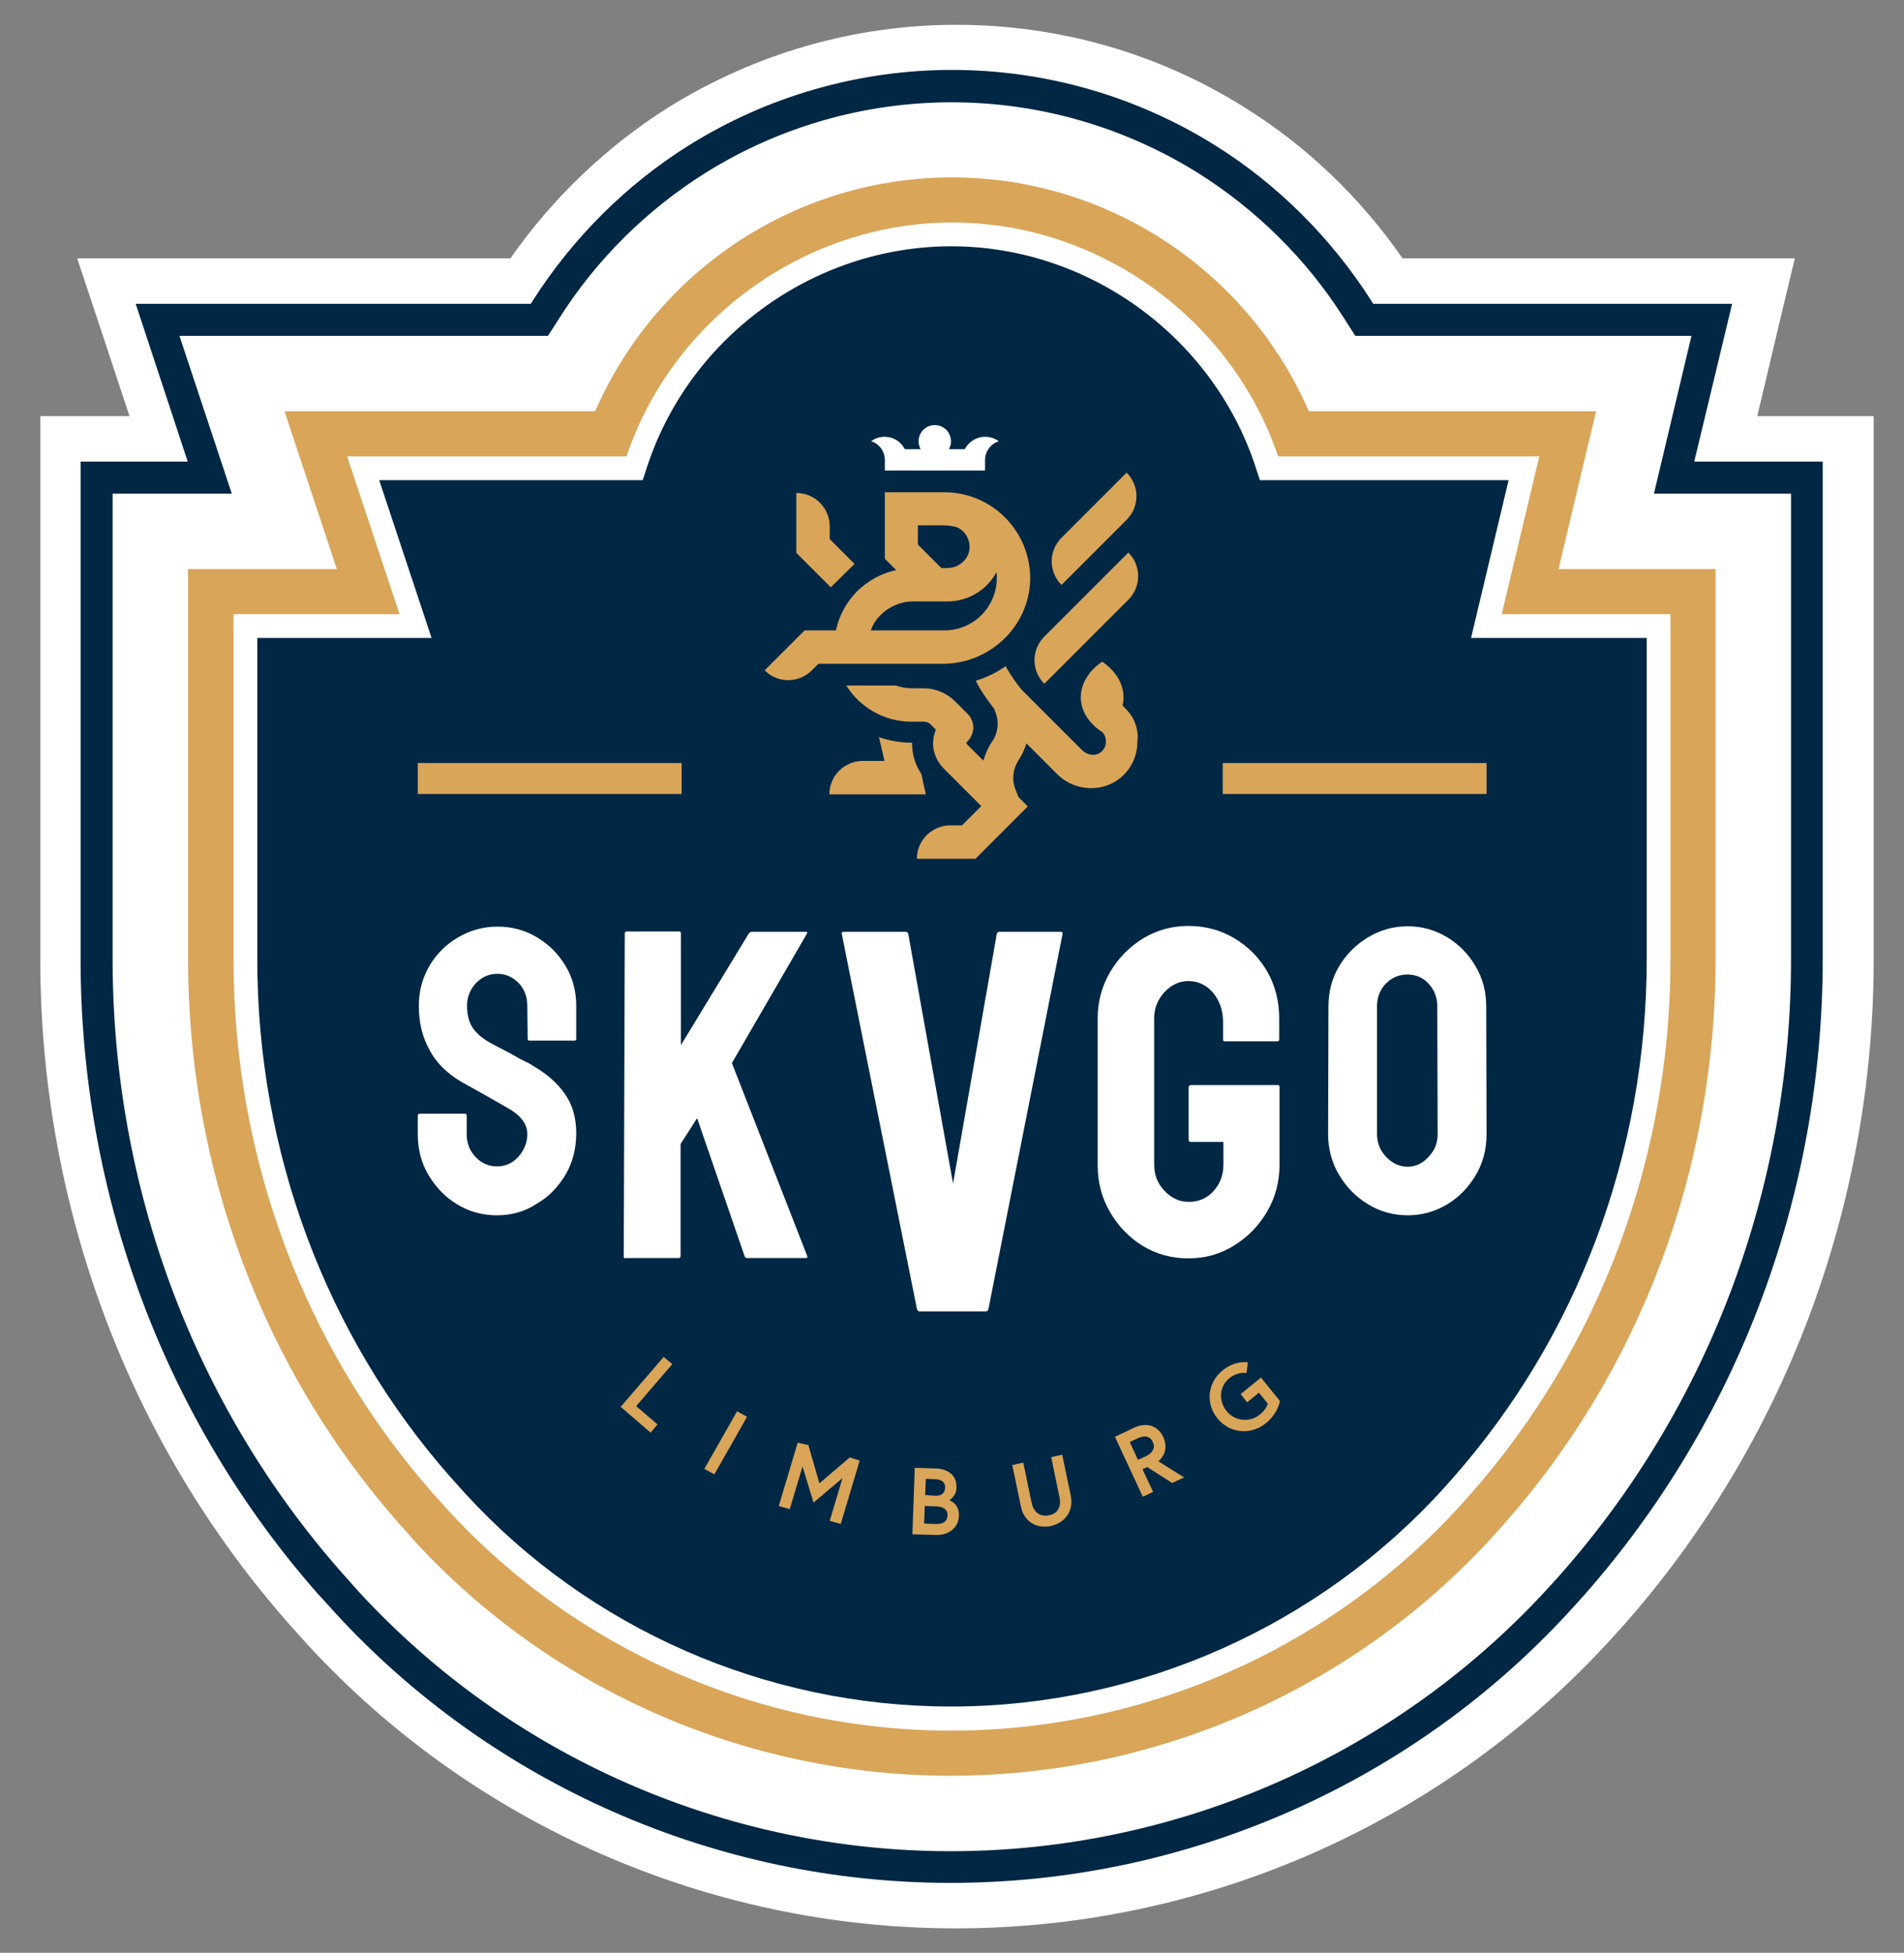 <?xml version="1.0" encoding="utf-8"?>
<!-- Generator: Adobe Illustrator 25.1.0, SVG Export Plug-In . SVG Version: 6.00 Build 0)  -->
<svg version="1.1" id="Laag_1" xmlns="http://www.w3.org/2000/svg" xmlns:xlink="http://www.w3.org/1999/xlink" x="0px" y="0px"
	 viewBox="0 0 552.8 566.9" style="enable-background:new 0 0 552.8 566.9;" xml:space="preserve">
<rect x="0" y="0" width="552.8" height="566.9" fill="#808080" stroke="none"/>
<style type="text/css">
	.st0{fill:#FFFFFF;}
	.st1{fill:#002744;}
	.st2{fill:#D9A559;}
</style>
<path class="st0" d="M530.7,120.8h-20.5l7-29.5l3.9-16.3l-16.8,0l-97.1,0c-12.1-17.5-27.9-32.7-46-43.9
	c-25-15.7-53.9-23.9-83.5-23.9c-29.6,0-58.4,8.3-83.5,23.9c-18,11.3-33.8,26.4-46,43.9L40.8,75l-18.4,0l5.8,17.4l9.4,28.4H24.9H11.7
	v13.3v144.4c0,71.5,25.6,140,72.1,192.8c1.6,1.8,3.4,3.8,5.2,5.8c48.2,52.6,116.9,82.7,188.5,82.7c72.7,0,142.3-30.9,191-84.8
	c1-1.1,1.9-2.1,2.9-3.2c46.8-53,72.6-121.6,72.6-193.4V134.1v-13.3H530.7z"/>
<g>
	<path class="st1" d="M438,139.4l-72.2,0l-0.8-2.4c-11.9-38.5-48.4-65.5-88.8-65.5c-40.4,0-76.9,26.9-88.8,65.5l-0.8,2.4l-76.5,0
		l15.2,45.8H74.7v93.3c0,55.8,19.9,109.2,56,150.2c1.4,1.6,2.9,3.2,4.4,4.9c36,39.3,87.4,61.8,141,61.8l0.7,0
		c54.2-0.2,106.2-23.4,142.5-63.5c0.8-0.9,1.6-1.8,2.4-2.7c36.4-41.2,56.4-94.7,56.4-150.7v-93.3h-51L438,139.4z"/>
	<path class="st2" d="M477,165.2h-24.5l4.7-19.8l6.2-26l-26.7,0l-56.7,0c-17.7-40.7-58.2-67.9-103.6-67.9
		c-45.4,0-85.9,27.2-103.6,67.9l-61,0l-29.2,0l9.2,27.7l6,18.1h-22H54.6v21.1v92.2c0,60.7,21.7,118.8,61,163.5
		c1.5,1.7,3.1,3.4,4.6,5.2c39.8,43.4,96.6,68.3,155.8,68.3c60.2,0,117.8-25.6,158.1-70.2c0.9-1,1.7-1.9,2.6-2.9
		c39.6-44.8,61.4-103.1,61.4-163.9v-92.2v-21.1H477z M485,278.5c0,57.7-20.6,112.8-58.1,155.3c-0.8,0.9-1.6,1.8-2.5,2.8
		c-37.6,41.6-91.4,65.6-147.6,65.8l-0.7,0c-55.5,0-108.8-23.4-146.1-64.1c-1.5-1.7-3-3.3-4.5-5C88.3,391,67.8,336,67.8,278.5V178.3
		h48.2l-15.2-45.8l81.1,0c13.5-40.1,52.1-67.9,94.6-67.9c42.5,0,81,27.8,94.6,67.9l75.8,0l-10.9,45.8H485V278.5z"/>
	<g>
		<path class="st2" d="M192.7,393.9l2.5,2.1l-10.5,12.2l6.2,5.3l-2,2.4l-8.7-7.5L192.7,393.9z"/>
		<path class="st2" d="M214,409.7l2.9,1.6l-9.5,16.7l-2.9-1.6L214,409.7z"/>
		<path class="st2" d="M234.7,419.5l3.2,11.1l8.8-7.5l2.9,0.9l-5.5,18.4l-3.2-0.9l3.7-12.4l-8.4,7.1l-3.2-10.5l-3.7,12.4l-3.2-0.9
			l5.5-18.4L234.7,419.5z"/>
		<path class="st2" d="M265.6,426.1l6.2,0.2c3.1,0.1,6.1,1.7,5.9,5.7c-0.1,2.3-1.9,3.4-2.1,3.5c0.3,0.1,3,1.1,2.8,4.6
			c-0.1,3.4-3,5.6-6.6,5.5l-6.9-0.2L265.6,426.1z M275.1,440c0.1-1.8-1.3-2.6-3.1-2.7l-3.5-0.1l-0.2,5.1l3.5,0.1
			C273.6,442.5,275,441.8,275.1,440z M271.4,434.2c1.8,0.1,2.9-0.6,3-2.3c0.1-1.7-1.2-2.4-2.8-2.5l-2.8-0.1l-0.2,4.7L271.4,434.2z"
			/>
		<path class="st2" d="M305.2,423l3.2-0.7l2.5,12c0.8,4.1-1.4,7.7-5.8,8.7c-4.4,0.9-7.9-1.5-8.7-5.7l-2.5-12l3.2-0.7
			c0,0,1.1,5.4,2.4,11.6c0.6,2.7,2.3,4.2,5,3.7c2.7-0.5,3.7-2.6,3.1-5.3C306.3,428.4,305.2,423,305.2,423z"/>
		<path class="st2" d="M323.7,417.1l5.7-2.7c3.5-1.6,6.8-0.5,8.3,2.7c1.2,2.6,0.8,5.3-1.4,7.1l7.5,4.7l-3.5,1.6l-7.2-4.6l-1.4,0.6
			l3.1,6.6l-3,1.4L323.7,417.1z M334.7,418.6c-0.8-1.7-2.4-2-4.3-1.1l-2.4,1.1l2.4,5.2l2.4-1.1C334.7,421.7,335.5,420.3,334.7,418.6
			z"/>
		<path class="st2" d="M368.1,407.5l-2.6-3.2l-3.4,2.8l-1.9-2.4l5.9-4.8l5.5,6.8c0,0-0.4,3.4-4,6.4c-4.4,3.6-10.5,3.1-14.1-1.3
			c-3.6-4.4-2.9-10.5,1.5-14c3.7-3,7.3-2.3,7.3-2.3l-0.4,3.1c0,0-2.5-0.5-5,1.5c-3,2.5-3.1,6.6-0.8,9.5c2.3,2.9,6.6,3.5,9.6,1.1
			C367.8,409,368.1,407.5,368.1,407.5z"/>
	</g>
	<g>
		<path class="st2" d="M253.3,192.7h20.4c13.6,0,25-10.7,25.4-24.3c0.3-14-11-25.5-24.9-25.5h-17.3v19.3l3.3,3.3
			c-4.3,0.9-8.3,3.1-11.5,6.3c-3.1,3.2-5.1,7-6,11.2h-9.1l-11.6,11.6v0c3.8,3.8,9.9,3.8,13.7,0l1.9-1.9h5.3H253.3z M266.5,152.5h7.3
			c1.3,0,2.7,0.2,3.9,0.5c2.4,1,3.9,3.4,3.8,6.1c-0.2,3.3-3.1,5.8-6.5,5.8h-1.7l-6.8-6.8V152.5z M255.6,178.6c2.5-2.5,5.9-4,9.4-4
			H275c6.2,0,11.6-3.4,14.3-8.5c0,0.4,0.1,0.7,0.1,1.1c0.3,8.7-6.6,15.8-15.2,15.8h-21.4C253.4,181.4,254.3,179.9,255.6,178.6z"/>
		<path class="st2" d="M248.1,163.7l-7.2-7.2v-3.7c0-5.3-4.3-9.7-9.7-9.7v17.4l10,10L248.1,163.7z"/>
		<path class="st2" d="M303.2,198.5l24.4-24.4c3.8-3.8,3.8-9.9,0-13.7v0l-24.4,24.4C299.4,188.6,299.4,194.7,303.2,198.5
			L303.2,198.5z"/>
		<path class="st2" d="M308.2,169.8l18.9-18.9c3.8-3.8,3.8-9.9,0-13.7l-18.9,18.9C304.4,159.9,304.4,166,308.2,169.8L308.2,169.8z"
			/>
		<path class="st2" d="M326.7,205.6l-0.8-0.8c0.2-0.7,0.3-1.5,0.3-2.4c0-6.6-6.2-10.3-6.2-10.3s-6.2,3.7-6.2,10.3
			c0,5.3,4,8.6,5.6,9.7l0,0l0.6,0.4c0.7,0.7,1.1,1.7,1.1,2.8c0,1.1-0.4,2-1.2,2.8c-1.5,1.5-4,1.3-5.7-0.3l-17.2-17.2
			c-1.4-1.4-4-5.2-5-7.2c-2.6,1.8-5.6,3.3-8.7,4.2c1.1,2.4,3.4,5.7,5.3,8.1l0.4,1c1.1,2.8,0.8,6-0.9,8.5c-1.2,1.7-2,3.6-2.6,5.6
			l-4.7-4.7c-0.1-0.1-0.2-0.3-0.2-0.4c0-0.2,0.1-0.3,0.2-0.4c1.1-1,1.7-2.5,1.8-4c0-1.5-0.6-3-1.6-4l-3.7-3.7
			c-2.4-2.4-5.7-3.8-9.1-3.8h-3.6c-1.6,0-3.1-0.3-4.5-0.8h-14.4c3.9,6.3,11,10.5,18.8,10.5h3.6c0.9,0,1.7,0.3,2.3,1l1.3,1.3
			c-0.5,1.3-0.8,2.6-0.8,4.1c0,2.8,1.3,5.4,3.2,7.3l10.8,10.8l-5.6,5.6h-3.4c-5.3,0-9.7,4.3-9.7,9.7v0h17l15.2-15.2l-2.7-2.7
			l-0.9-2.3c-1.1-2.8-0.7-5.9,0.9-8.4c1-1.5,1.8-3.2,2.3-4.9l8.9,8.9c2.7,2.7,6.3,4.1,9.9,4.1c3.4,0,6.7-1.2,9.3-3.7
			c2.6-2.5,4.1-6,4.1-9.6C330.7,211.6,329.3,208.2,326.7,205.6z"/>
		<path class="st2" d="M267.5,224.7c-1.8-2.7-2.7-5.8-2.7-9.1h-0.2c-3.3,0-6.4-0.6-9.4-1.6l1.6,6.9h-6.3c-5.3,0-9.7,4.3-9.7,9.7h28
			L267.5,224.7z"/>
		<path class="st0" d="M256.9,133.5v3.1H286v-3.1c0-2.5,1.7-4.7,4-5.4c-1.1-0.8-2.5-1.3-4-1.3c-2.6,0-4.8,1.5-5.9,3.6h-4.6
			c0.4-0.7,0.6-1.4,0.6-2.3c0-2.6-2.1-4.7-4.7-4.7c-2.6,0-4.7,2.1-4.7,4.7c0,0.8,0.2,1.6,0.6,2.3h-4.6c-1.1-2.2-3.3-3.6-5.9-3.6
			c-1.5,0-2.8,0.5-3.9,1.3C255.1,128.7,256.9,130.9,256.9,133.5z"/>
	</g>
	<g>
		<g>
			<g>
				<rect x="121.3" y="221.5" class="st2" width="76.6" height="9"/>
			</g>
		</g>
		<g>
			<g>
				<rect x="355" y="221.5" class="st2" width="76.6" height="9"/>
			</g>
		</g>
	</g>
	<g>
		<path class="st0" d="M144.2,352.8c-4.2,0-8.1-1.1-11.5-3.2c-3.5-2.1-6.2-5-8.3-8.5c-2.1-3.5-3.1-7.5-3.1-11.8v-5.4
			c0-0.4,0.2-0.6,0.6-0.6H135c0.3,0,0.5,0.2,0.5,0.6v5.4c0,2.6,0.9,4.8,2.6,6.6c1.7,1.8,3.8,2.7,6.2,2.7c2.4,0,4.5-0.9,6.2-2.8
			c1.7-1.9,2.6-4.1,2.6-6.6c0-2.9-1.9-5.4-5.6-7.5c-1.2-0.7-3.2-1.8-5.8-3.3c-2.7-1.5-5.1-2.9-7.5-4.2c-4.3-2.5-7.5-5.6-9.5-9.4
			c-2.1-3.8-3.1-8-3.1-12.8c0-4.4,1.1-8.3,3.2-11.8c2.1-3.5,4.9-6.2,8.4-8.2c3.5-2,7.2-3,11.3-3c4.1,0,7.9,1,11.4,3.1
			c3.5,2.1,6.2,4.8,8.3,8.3c2.1,3.5,3.1,7.4,3.1,11.6v9.6c0,0.3-0.2,0.5-0.5,0.5h-13.1c-0.3,0-0.5-0.2-0.5-0.5l-0.1-9.6
			c0-2.7-0.9-5-2.6-6.7c-1.7-1.7-3.7-2.6-6.1-2.6c-2.4,0-4.5,0.9-6.2,2.7c-1.7,1.8-2.6,4-2.6,6.5c0,2.6,0.5,4.7,1.6,6.4
			c1.1,1.7,3.1,3.4,6,4.9c0.4,0.2,1.1,0.6,2.3,1.2c1.1,0.6,2.4,1.2,3.7,2c1.3,0.7,2.5,1.4,3.6,1.9c1.1,0.5,1.7,0.9,1.9,1.1
			c3.9,2.2,7,4.9,9.2,8c2.3,3.2,3.4,7,3.4,11.6c0,4.4-1,8.4-3.1,12c-2.1,3.5-4.8,6.4-8.3,8.4C152.3,351.8,148.4,352.8,144.2,352.8z"
			/>
		<path class="st0" d="M181.6,365.3c-0.4,0-0.5-0.2-0.5-0.7l0.3-93.5c0-0.5,0.2-0.7,0.5-0.7h15.3c0.4,0,0.5,0.2,0.5,0.7v32.3
			l19.7-32.4c0.3-0.4,0.6-0.5,1-0.5H234c0.4,0,0.5,0.2,0.3,0.5l-21.8,37.6l21.9,56.1c0.2,0.4,0,0.5-0.7,0.5H217
			c-0.5,0-0.7-0.2-0.8-0.5l-13.8-40.1l-4.8,7.5v32.4c0,0.5-0.2,0.7-0.5,0.7H181.6z"/>
		<path class="st0" d="M267,380.7c-0.4,0-0.7-0.3-0.8-0.8l-21.8-108.8c-0.1-0.4,0.1-0.6,0.6-0.6h17.9c0.4,0,0.7,0.2,0.8,0.6l13,72.5
			l12.7-72.5c0.1-0.4,0.4-0.6,0.8-0.6h17.7c0.5,0,0.7,0.2,0.6,0.6l-21.5,108.8c-0.1,0.5-0.4,0.8-0.8,0.8H267z"/>
		<path class="st0" d="M345,365.3c-4.8,0-9.2-1.2-13.2-3.6c-3.9-2.4-7.1-5.7-9.5-9.8c-2.4-4.1-3.6-8.6-3.6-13.7v-42.6
			c0-4.8,1.2-9.3,3.6-13.4c2.4-4.1,5.6-7.3,9.6-9.8c4-2.4,8.4-3.6,13.1-3.6c4.9,0,9.4,1.2,13.4,3.6c4,2.4,7.2,5.6,9.5,9.6
			c2.3,4,3.5,8.6,3.5,13.6v6.2c0,0.4-0.2,0.5-0.7,0.5h-15.1c-0.4,0-0.5-0.2-0.5-0.5v-5.1c0-3.4-1-6.2-2.9-8.5
			c-1.9-2.2-4.3-3.4-7.2-3.4c-2.6,0-4.9,1.1-6.9,3.2c-2,2.2-3,4.7-3,7.5v42.6c0,3,1,5.5,3,7.6c2,2.1,4.3,3.2,7,3.2
			c2.9,0,5.3-1,7.2-3.1c1.9-2.1,2.9-4.6,2.9-7.7v-6.6h-9.4c-0.5,0-0.7-0.2-0.7-0.7v-15.1c0-0.4,0.2-0.7,0.7-0.7h25.2
			c0.4,0,0.5,0.2,0.5,0.7v22.3c0,5-1.2,9.6-3.6,13.7c-2.4,4.1-5.5,7.3-9.5,9.8C354.3,364.1,349.9,365.3,345,365.3z"/>
		<path class="st0" d="M408.7,352.8c-4.2,0-8.1-1.1-11.5-3.2c-3.5-2.1-6.3-5-8.4-8.5c-2.1-3.5-3.2-7.5-3.2-11.8l0.1-37.1
			c0-4.3,1-8.2,3.1-11.7c2.1-3.5,4.9-6.3,8.4-8.4c3.5-2.1,7.3-3.2,11.5-3.2c4.2,0,8,1.1,11.5,3.2c3.4,2.1,6.2,4.9,8.2,8.4
			c2.1,3.5,3.1,7.4,3.1,11.7l0.1,37.1c0,4.3-1,8.2-3.1,11.8c-2.1,3.5-4.8,6.4-8.3,8.5C416.7,351.7,412.9,352.8,408.7,352.8z
			 M408.7,338.7c2.3,0,4.4-1,6.1-2.9c1.8-1.9,2.6-4.1,2.6-6.5l-0.1-37.1c0-2.6-0.8-4.8-2.5-6.6c-1.6-1.8-3.7-2.7-6.2-2.7
			c-2.4,0-4.5,0.9-6.2,2.6s-2.6,4-2.6,6.6v37.1c0,2.6,0.9,4.8,2.6,6.6C404.2,337.7,406.3,338.7,408.7,338.7z"/>
	</g>
	<g>
		<g>
			<path class="st1" d="M276,546.6c-67.9,0-133-28.6-178.7-78.4c-1.7-1.9-3.4-3.8-5.1-5.6c-44.3-50.4-68.8-115.7-68.8-184.1V134
				h31.1L39.4,88.2l114.7,0l0.7-1.1c11.5-18,27.1-33.6,45.2-44.9c22.9-14.3,49.4-21.9,76.4-21.9c27.1,0,53.5,7.6,76.4,21.9
				c18.1,11.3,33.7,26.9,45.2,44.9l0.7,1.1l104.2,0L491.9,134h37.3v144.4c0,68.5-24.6,134-69.2,184.6c-0.9,1-1.9,2.1-2.8,3.1
				C411.1,517.3,345,546.6,276,546.6z M32.7,143.3v135.2c0,66.1,23.6,129.3,66.5,178c1.6,1.8,3.2,3.6,4.9,5.5
				c44,47.9,106.6,75.4,171.9,75.4c66.4,0,129.9-28.2,174.4-77.4c0.9-1,1.8-2,2.7-3c43.1-48.8,66.9-112.2,66.9-178.5V143.3h-39.8
				l10.9-45.8l-97.6,0l-3.4-5.3c-10.7-16.9-25.4-31.4-42.3-42c-21.5-13.4-46.2-20.5-71.5-20.5c-25.3,0-50.1,7.1-71.5,20.5
				c-16.9,10.6-31.6,25.1-42.3,42l-3.4,5.3l-107,0l15.2,45.8H32.7z"/>
		</g>
	</g>
</g>
</svg>
